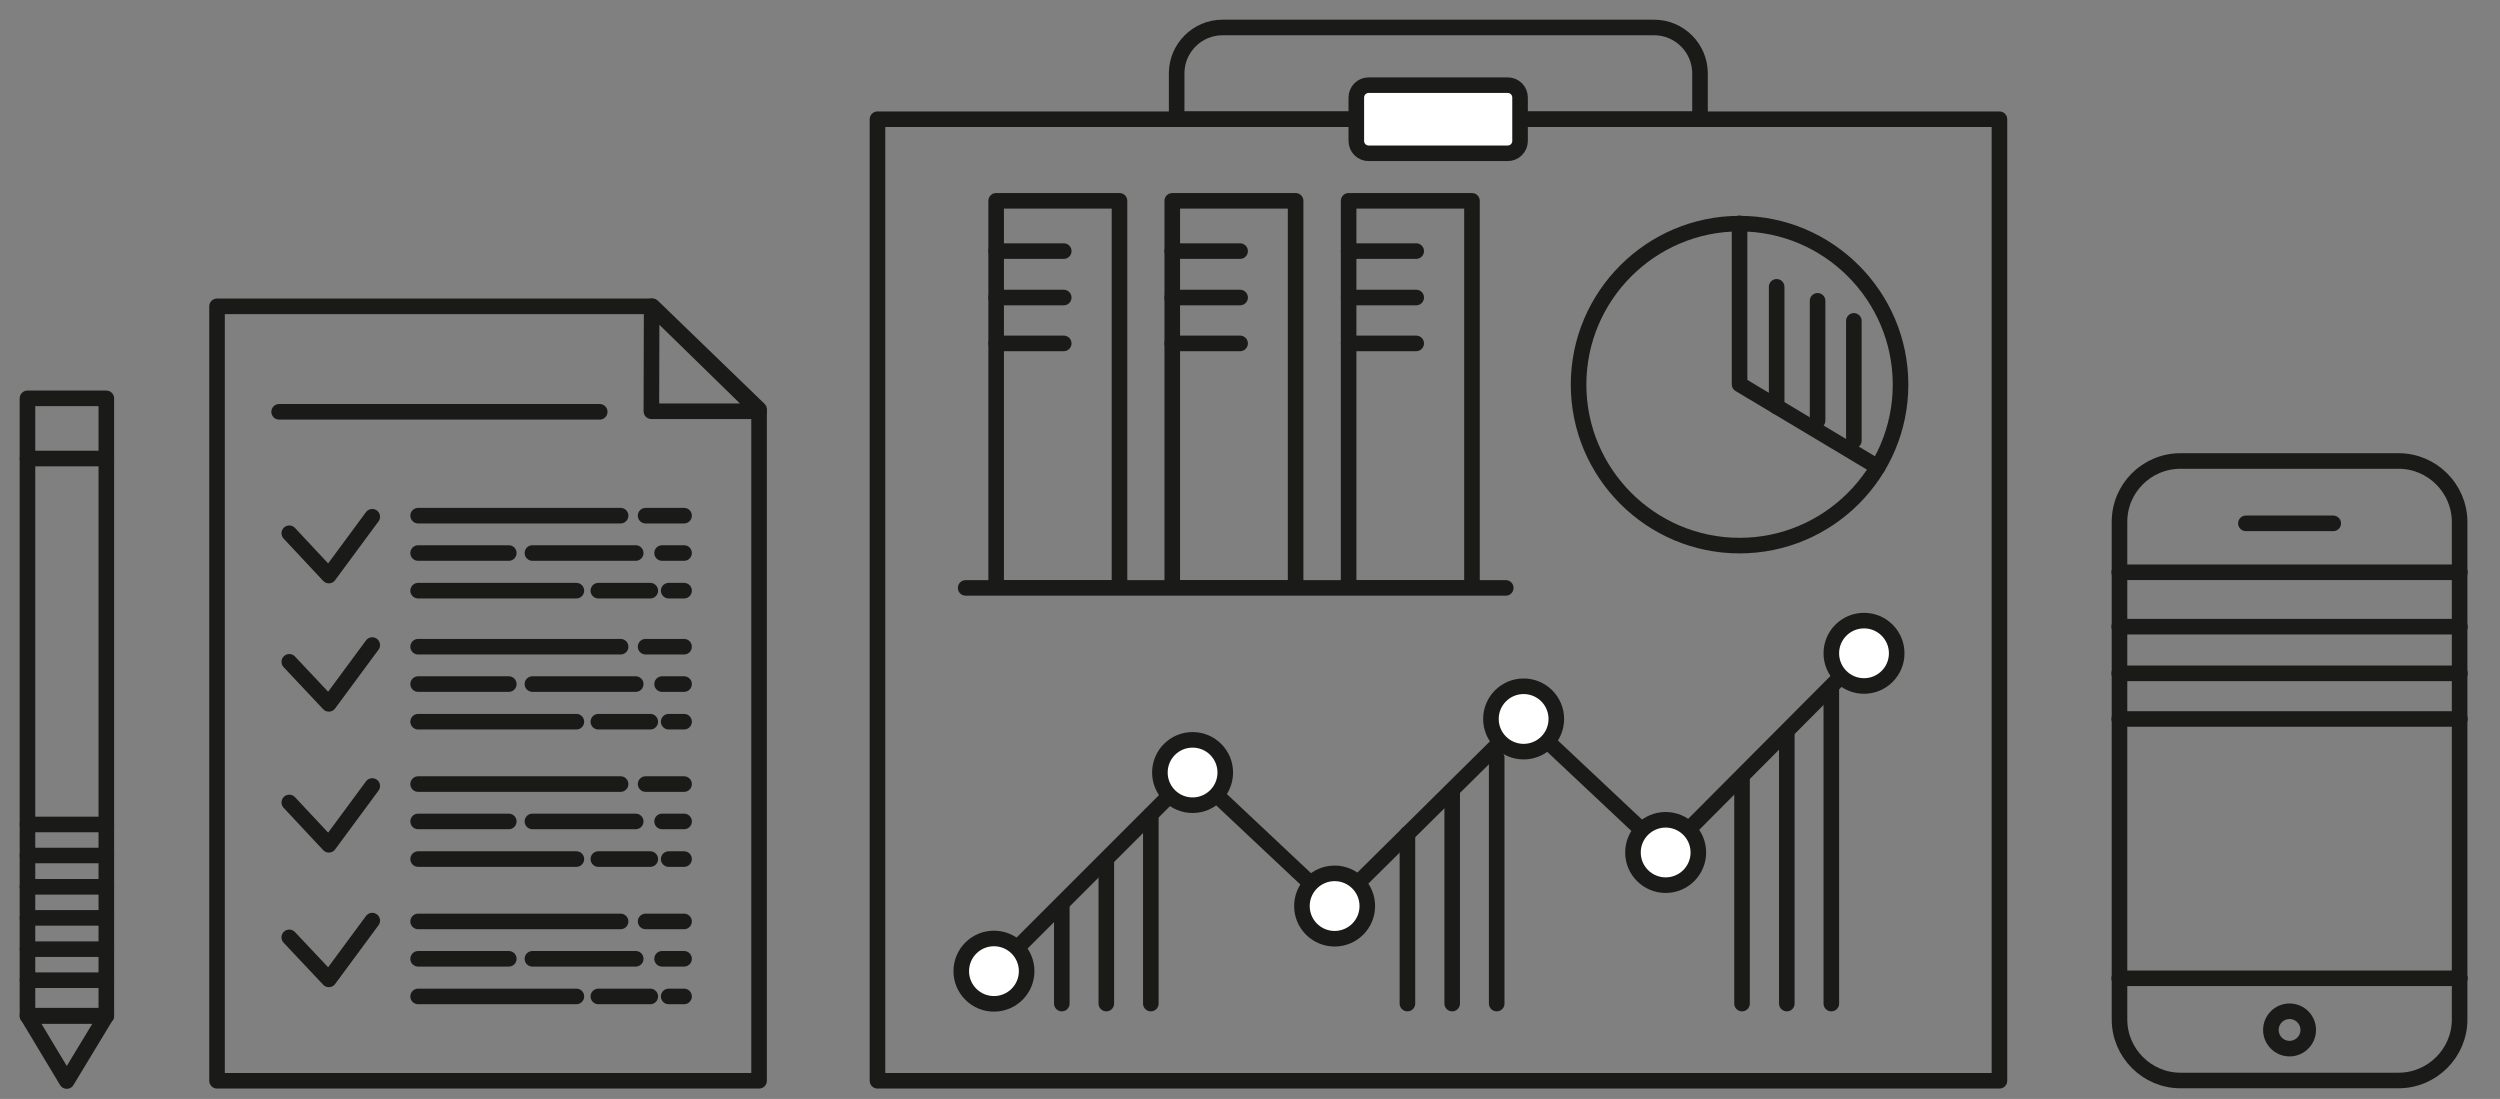 <?xml version="1.0" encoding="utf-8"?>
<!-- Generator: Adobe Illustrator 19.2.1, SVG Export Plug-In . SVG Version: 6.00 Build 0)  -->
<svg version="1.1" xmlns="http://www.w3.org/2000/svg" xmlns:xlink="http://www.w3.org/1999/xlink" x="0px" y="0px"
	 viewBox="0 0 91 40" style="enable-background:new 0 0 91 40;" xml:space="preserve">
<rect x="0" y="0" width="91" height="40" fill="#808080" stroke="none"/>
<style type="text/css">
	.mainLine{fill-rule:evenodd;clip-rule:evenodd;fill:none;stroke:#1A1A18;stroke-width:0.567;stroke-linecap:round;stroke-linejoin:round;stroke-miterlimit:22.926;}
	.filled{fill:#fff;}
    #Bars {
        clip-path: url(#bMask);
    }
</style>
    <script xlink:href="https://cdnjs.cloudflare.com/ajax/libs/gsap/1.20.4/TweenMax.min.js" />
    <script>
        var d=document;
        var w=window;
        var s1;
        var s2;
        var s3;
        var s4;
        var s5;
        var s6;
        var s7;
        var s8;
        
        var t1;
        var t2;
        var t3;
        
        var c_anim = new TimelineMax({repeat:-1, repeatDelay:2});
        c_anim.pause();
        var t_anim = new TimelineMax({repeat:-1});
        t_anim.pause();
        var b_anim = new TimelineMax({repeat:-1});
        b_anim.pause();

        w.onload = function(){
        
        c1 = d.getElementById("c1");
        c2 = d.getElementById("c2");
        c3 = d.getElementById("c3");
        c4 = d.getElementById("c4");
        
        c1.style.strokeDasharray = "5 5";
        c2.style.strokeDasharray = "5 5";
        c3.style.strokeDasharray = "5 5";
        c4.style.strokeDasharray = "5 5";
        
        c1.style.strokeDashoffset = 10;
        c2.style.strokeDashoffset = 10;
        c3.style.strokeDashoffset = 10;
        c4.style.strokeDashoffset = 10;
        
        c_anim
        .to(c1, 0.1, {css:{strokeDashoffset:5, strokeMiterlimit:"+=0.0001"},ease: Power0.easeNone},0)
        .to(c2, 0.1, {css:{strokeDashoffset:5, strokeMiterlimit:"+=0.0001"},ease: Power0.easeNone},0.02)
        .to(c3, 0.1, {css:{strokeDashoffset:5, strokeMiterlimit:"+=0.0001"},ease: Power0.easeNone},0.04)
        .to(c4, 0.1, {css:{strokeDashoffset:5, strokeMiterlimit:"+=0.0001"},ease: Power0.easeNone},0.06)
        .to(c1, 0.4, {css:{strokeDashoffset:0, strokeMiterlimit:"+=0.0001"},ease: Power0.easeNone})
        .to(c2, 0.4, {css:{strokeDashoffset:0, strokeMiterlimit:"+=0.0001"},ease: Power0.easeNone})
        .to(c3, 0.4, {css:{strokeDashoffset:0, strokeMiterlimit:"+=0.0001"},ease: Power0.easeNone})
        .to(c4, 0.4, {css:{strokeDashoffset:0, strokeMiterlimit:"+=0.0001"},ease: Power0.easeNone});
        
        
        t1 = d.getElementById("t1");
        t2 = d.getElementById("t2");
        t3 = d.getElementById("t3");
        
        t1.style.strokeDasharray = "12.4 12.4";
        t2.style.strokeDasharray = "12.4 12.4";
        t3.style.strokeDasharray = "12.4 12.4";
        
        t1.style.strokeDashoffset = 4;
        t2.style.strokeDashoffset = 7;
        t3.style.strokeDashoffset = 10;
        
        t_anim
        .to(t1, 0.5, {css:{strokeDashoffset:10, strokeMiterlimit:"+=0.0001"},ease: Sine.easeOut},0)
        .to(t2, 0.5, {css:{strokeDashoffset:4, strokeMiterlimit:"+=0.0001"}, ease: Sine.easeOut},0)
        .to(t3, 0.5, {css:{strokeDashoffset:7, strokeMiterlimit:"+=0.0001"}, ease: Sine.easeOut},0)
        .to(t1, 0.5, {css:{strokeDashoffset:7, strokeMiterlimit:"+=0.0001"}, ease: Sine.easeOut},0.5)
        .to(t2, 0.5, {css:{strokeDashoffset:10, strokeMiterlimit:"+=0.0001"},ease: Sine.easeOut},0.5)
        .to(t3, 0.5, {css:{strokeDashoffset:4, strokeMiterlimit:"+=0.0001"}, ease: Sine.easeOut},0.5)
        .to(t1, 0.5, {css:{strokeDashoffset:4, strokeMiterlimit:"+=0.0001"}, ease: Sine.easeOut},1)
        .to(t2, 0.5, {css:{strokeDashoffset:7, strokeMiterlimit:"+=0.0001"}, ease: Sine.easeOut},1)
        .to(t3, 0.5, {css:{strokeDashoffset:10, strokeMiterlimit:"+=0.0001"},ease: Sine.easeOut},1)
        
        b1 = d.getElementById("b1");
        b2 = d.getElementById("b2");
        b3 = d.getElementById("b3");
        
        TweenMax.set(b1, {y:5, rotation:0.01});
        TweenMax.set(b2, {y:2.5, rotation:0.01});
        TweenMax.set(b3, {y:0, rotation:0.01});
        
        b_anim
        .to(b1, 1, {y:2.5, ease: Power1.easeInOut})
        .to(b2, 1, {y:0  , ease: Power1.easeInOut},"-=0.9")
        .to(b3, 1, {y:5  , ease: Power1.easeInOut},"-=0.9")
        .to(b1, 1, {y:0  , ease: Power1.easeInOut})
        .to(b2, 1, {y:5  , ease: Power1.easeInOut},"-=0.9")
        .to(b3, 1, {y:2.5, ease: Power1.easeInOut},"-=0.9")
        .to(b1, 1, {y:5  , ease: Power1.easeInOut})
        .to(b2, 1, {y:2.5, ease: Power1.easeInOut},"-=0.9")
        .to(b3, 1, {y:0  , ease: Power1.easeInOut},"-=0.9");
        
        }


        d.Play = function(){
            //TweenMax.to("#LapasRatas", 0.5, {css:{stroke:"#1C75BC"}});
            //TweenMax.to("#Textas"    , 0.5, {css:{stroke:"#27AAE1"}});
            //TweenMax.to("#Checkai"   , 0.5, {css:{stroke:"#009444"}});
            //TweenMax.to("#TTextas"   , 0.5, {css:{stroke:"#27AAE1"}});
            //TweenMax.to("#Telefonas" , 0.5, {css:{stroke:"#BE1E2D"}});
            //TweenMax.to("#gLinijosB" , 0.5, {css:{stroke:"#27AAE1"}});
            //TweenMax.to("#gLinijosG" , 0.5, {css:{stroke:"#009444"}});
            //TweenMax.to("#gDots"     , 0.5, {css:{stroke:"#006838"}});
            TweenMax.to("#b1"        , 0.5, {css:{stroke:"#1f1f1f"}});
            TweenMax.to("#b2"        , 0.5, {css:{stroke:"#1f1f1f"}});
            TweenMax.to("#b3"        , 0.5, {css:{stroke:"#1f1f1f"}});
            //TweenMax.to("#Pen"       , 0.5, {css:{stroke:"#BE1E2D"}});
            //c_anim.play();
            //t_anim.play();
            b_anim.play();
        }

        d.Stop = function(){
            TweenMax.to("#LapasRatas", 0.5, {css:{stroke:"#1A1A18"}});
            TweenMax.to("#Textas"    , 0.5, {css:{stroke:"#1A1A18"}});
            TweenMax.to("#Checkai"   , 0.5, {css:{stroke:"#1A1A18"}});
            TweenMax.to("#TTextas"   , 0.5, {css:{stroke:"#1A1A18"}});
            //TweenMax.to("#Telefonas" , 0.5, {css:{stroke:"#1A1A18"}});
            TweenMax.to("#gLinijosB" , 0.5, {css:{stroke:"#1A1A18"}});
            TweenMax.to("#gLinijosG" , 0.5, {css:{stroke:"#1A1A18"}});
            TweenMax.to("#gDots"     , 0.5, {css:{stroke:"#1A1A18"}});
            TweenMax.to("#b1"        , 0.5, {css:{stroke:"#1A1A18"}});
            TweenMax.to("#b2"        , 0.5, {css:{stroke:"#1A1A18"}});
            TweenMax.to("#b3"        , 0.5, {css:{stroke:"#1A1A18"}});
            //TweenMax.to("#Pen"       , 0.5, {css:{stroke:"#1A1A18"}});
            c_anim.pause();
            c_anim.seek(0);
        
            t_anim.pause();
            b_anim.pause();
        }
        d.Line = function(d){
            var x = document.getElementsByClassName("mainLine");
            var i;
            for (i = 0; x.length > i; i++) {
                x[i].style.strokeWidth = d;
            }
        }
    </script>
    <defs>
        <clipPath id="bMask" class="filled">
            <path d="M54.81,21.4H35.15V6.13h19.66V21.4z"/>
        </clipPath>
    </defs>
<g id="MainLayer" class="mainLine">
	<rect x="31.94" y="4.34" width="40.84" height="35"/>
	<path d="M44.5,1h15.71c0.92,0,1.67,0.75,1.67,1.67v1.67H42.83V2.67C42.83,1.75,43.58,1,44.5,1z"/>
	<line x1="77.14" y1="20.83" x2="89.54" y2="20.83"/>
	<line x1="77.14" y1="35.61" x2="89.54" y2="35.61"/>
	<line x1="81.75" y1="19.05" x2="84.93" y2="19.05"/>
	<circle cx="83.34" cy="37.49" r="0.68"/>
	<polygon points="3.87,36.97 1,36.97 2.43,39.35 	"/>
	<line x1="1" y1="16.69" x2="3.87" y2="16.69"/>
	<line x1="1" y1="30.01" x2="3.87" y2="30.01"/>
	<line x1="1" y1="31.14" x2="3.87" y2="31.14"/>
	<line x1="1" y1="32.28" x2="3.87" y2="32.28"/>
	<line x1="1" y1="33.41" x2="3.87" y2="33.41"/>
	<line x1="1" y1="34.55" x2="3.87" y2="34.55"/>
	<line x1="1" y1="35.68" x2="3.87" y2="35.68"/>
	<path class="filled" d="M49.82,3.1h5.06c0.25,0,0.45,0.2,0.45,0.45v1.58c0,0.25-0.2,0.45-0.45,0.45h-5.06c-0.25,0-0.45-0.2-0.45-0.45
		V3.55C49.37,3.3,49.57,3.1,49.82,3.1z"/>
</g>
<g id="LapasRatas" class="mainLine">
	<polygon points="7.9,11.15 23.75,11.15 27.63,14.9 27.63,39.34 7.9,39.34 	"/>
	<polygon points="23.71,14.97 23.72,11.15 27.63,14.97 	"/>
	<path d="M63.32,19.86c3.23,0,5.86-2.63,5.86-5.86s-2.63-5.86-5.86-5.86c-3.23,0-5.86,2.63-5.86,5.86
		S60.09,19.86,63.32,19.86z"/>
	<polyline points="63.32,8.13 63.32,13.99 68.35,17 	"/>
	<line x1="64.67" y1="14.8" x2="64.67" y2="10.44"/>
	<line x1="66.16" y1="15.31" x2="66.16" y2="10.95"/>
	<line x1="67.48" y1="16.04" x2="67.48" y2="11.68"/>
</g>
<g id="Textas" class="mainLine">
	<line x1="10.16" y1="14.99" x2="21.83" y2="14.99"/>
	<line x1="15.22" y1="18.77" x2="22.59" y2="18.77"/>
	<line x1="15.22" y1="23.54" x2="22.59" y2="23.54"/>
	<line x1="15.22" y1="28.54" x2="22.59" y2="28.54"/>
	<line x1="15.22" y1="33.54" x2="22.59" y2="33.54"/>
	<line x1="15.22" y1="20.13" x2="18.52" y2="20.13"/>
	<line x1="15.22" y1="24.9" x2="18.52" y2="24.9"/>
	<line x1="15.22" y1="29.9" x2="18.52" y2="29.9"/>
	<line x1="15.22" y1="34.9" x2="18.52" y2="34.9"/>
	<line x1="15.22" y1="21.5" x2="20.98" y2="21.5"/>
	<line x1="15.22" y1="26.27" x2="20.98" y2="26.27"/>
	<line x1="15.22" y1="31.27" x2="20.98" y2="31.27"/>
	<line x1="15.22" y1="36.27" x2="20.98" y2="36.27"/>
	<line x1="19.38" y1="20.13" x2="23.14" y2="20.13"/>
	<line x1="19.38" y1="24.9" x2="23.14" y2="24.9"/>
	<line x1="19.38" y1="29.9" x2="23.14" y2="29.9"/>
	<line x1="19.38" y1="34.9" x2="23.14" y2="34.9"/>
	<line x1="21.78" y1="21.5" x2="23.67" y2="21.5"/>
	<line x1="21.78" y1="26.27" x2="23.67" y2="26.27"/>
	<line x1="21.78" y1="31.27" x2="23.67" y2="31.27"/>
	<line x1="21.78" y1="36.27" x2="23.67" y2="36.27"/>
	<line x1="23.5" y1="18.77" x2="24.9" y2="18.77"/>
	<line x1="23.5" y1="23.54" x2="24.9" y2="23.54"/>
	<line x1="23.5" y1="28.54" x2="24.9" y2="28.54"/>
	<line x1="23.5" y1="33.54" x2="24.9" y2="33.54"/>
	<line x1="24.1" y1="20.13" x2="24.9" y2="20.13"/>
	<line x1="24.1" y1="24.9" x2="24.9" y2="24.9"/>
	<line x1="24.1" y1="29.9" x2="24.9" y2="29.9"/>
	<line x1="24.1" y1="34.9" x2="24.9" y2="34.9"/>
	<line x1="24.34" y1="21.5" x2="24.9" y2="21.5"/>
	<line x1="24.34" y1="26.27" x2="24.9" y2="26.27"/>
	<line x1="24.34" y1="31.27" x2="24.9" y2="31.27"/>
	<line x1="24.34" y1="36.27" x2="24.9" y2="36.27"/>
</g>
<g id="Checkai" class="mainLine">
	<polyline id="c1" points="10.53,19.41 11.97,20.95 13.55,18.81 	"/>
	<polyline id="c2" points="10.53,24.09 11.97,25.62 13.55,23.48 	"/>
	<polyline id="c3" points="10.53,29.21 11.97,30.75 13.55,28.61 	"/>
	<polyline id="c4" points="10.53,34.12 11.97,35.65 13.55,33.51 	"/>
</g>
<g id="TTextas" class="mainLine">
	<line id="t1" x1="77.14" y1="22.81" x2="89.54" y2="22.81"/>
	<line id="t2" x1="77.14" y1="24.51" x2="89.54" y2="24.51"/>
	<line id="t3" x1="77.14" y1="26.17" x2="89.54" y2="26.17"/>
</g>
<g id="Telefonas" class="mainLine">
	<path d="M79.37,16.78h7.94c1.22,0,2.22,1,2.22,2.22v18.11c0,1.22-1,2.22-2.22,2.22h-7.94c-1.22,0-2.22-1-2.22-2.22
		V19.01C77.14,17.78,78.14,16.78,79.37,16.78z"/>
</g>
<g id="gLinijosB" class="mainLine">
	<line x1="38.65" y1="36.53" x2="38.65" y2="32.99"/>
	<line x1="51.23" y1="36.53" x2="51.23" y2="30.35"/>
	<line x1="63.41" y1="36.53" x2="63.41" y2="28.4"/>
	<line x1="40.27" y1="36.53" x2="40.27" y2="31.35"/>
	<line x1="52.86" y1="36.53" x2="52.86" y2="28.84"/>
	<line x1="65.04" y1="36.53" x2="65.04" y2="26.68"/>
	<line x1="41.89" y1="36.53" x2="41.89" y2="29.65"/>
	<line x1="54.48" y1="36.53" x2="54.48" y2="27.58"/>
	<line x1="66.66" y1="36.53" x2="66.66" y2="25.09"/>
</g>
<g id="gLinijosG" class="mainLine">
	<line x1="36.18" y1="35.35" x2="43.41" y2="28.12"/>
	<line x1="48.58" y1="32.98" x2="55.46" y2="26.17"/>
	<line x1="60.63" y1="31.03" x2="67.85" y2="23.78"/>
	<line x1="43.41" y1="28.12" x2="48.58" y2="32.98"/>
	<line x1="55.46" y1="26.17" x2="60.63" y2="31.03"/>
</g>
<g id="gDots" class="mainLine filled">
	<circle cx="36.18" cy="35.35" r="1.19"/>
	<circle cx="43.41" cy="28.12" r="1.19"/>
	<circle cx="48.58" cy="32.98" r="1.19"/>
	<circle cx="55.46" cy="26.17" r="1.19"/>
	<circle cx="60.63" cy="31.03" r="1.19"/>
	<circle cx="67.85" cy="23.78" r="1.19"/>
</g>
<g id="Bars" class="mainLine">
	<g id="b1">
		<rect x="36.26" y="7.31" width="4.49" height="14.09"/>
		<line x1="36.26" y1="9.14" x2="38.72" y2="9.14"/>
		<line x1="36.26" y1="10.83" x2="38.72" y2="10.83"/>
		<line x1="36.26" y1="12.5" x2="38.72" y2="12.5"/>
	</g>
	<g id="b2">
		<rect x="42.67" y="7.31" width="4.49" height="14.09"/>
		<line x1="42.67" y1="9.14" x2="45.14" y2="9.14"/>
		<line x1="42.67" y1="10.83" x2="45.14" y2="10.83"/>
		<line x1="42.67" y1="12.5" x2="45.14" y2="12.5"/>
	</g>
    <g id="b3">
		<rect x="49.09" y="7.31" width="4.49" height="14.09"/>
		<line x1="49.09" y1="9.14" x2="51.55" y2="9.14"/>
		<line x1="49.09" y1="10.83" x2="51.55" y2="10.83"/>
		<line x1="49.09" y1="12.5" x2="51.55" y2="12.5"/>
	</g>
</g>
<g id="bLinija" class="mainLine">
	<line x1="35.15" y1="21.4" x2="54.81" y2="21.4"/>
</g>
<g id="Pen" class="mainLine">
	<rect x="1" y="14.5" width="2.87" height="22.48"/>
</g>
</svg>

